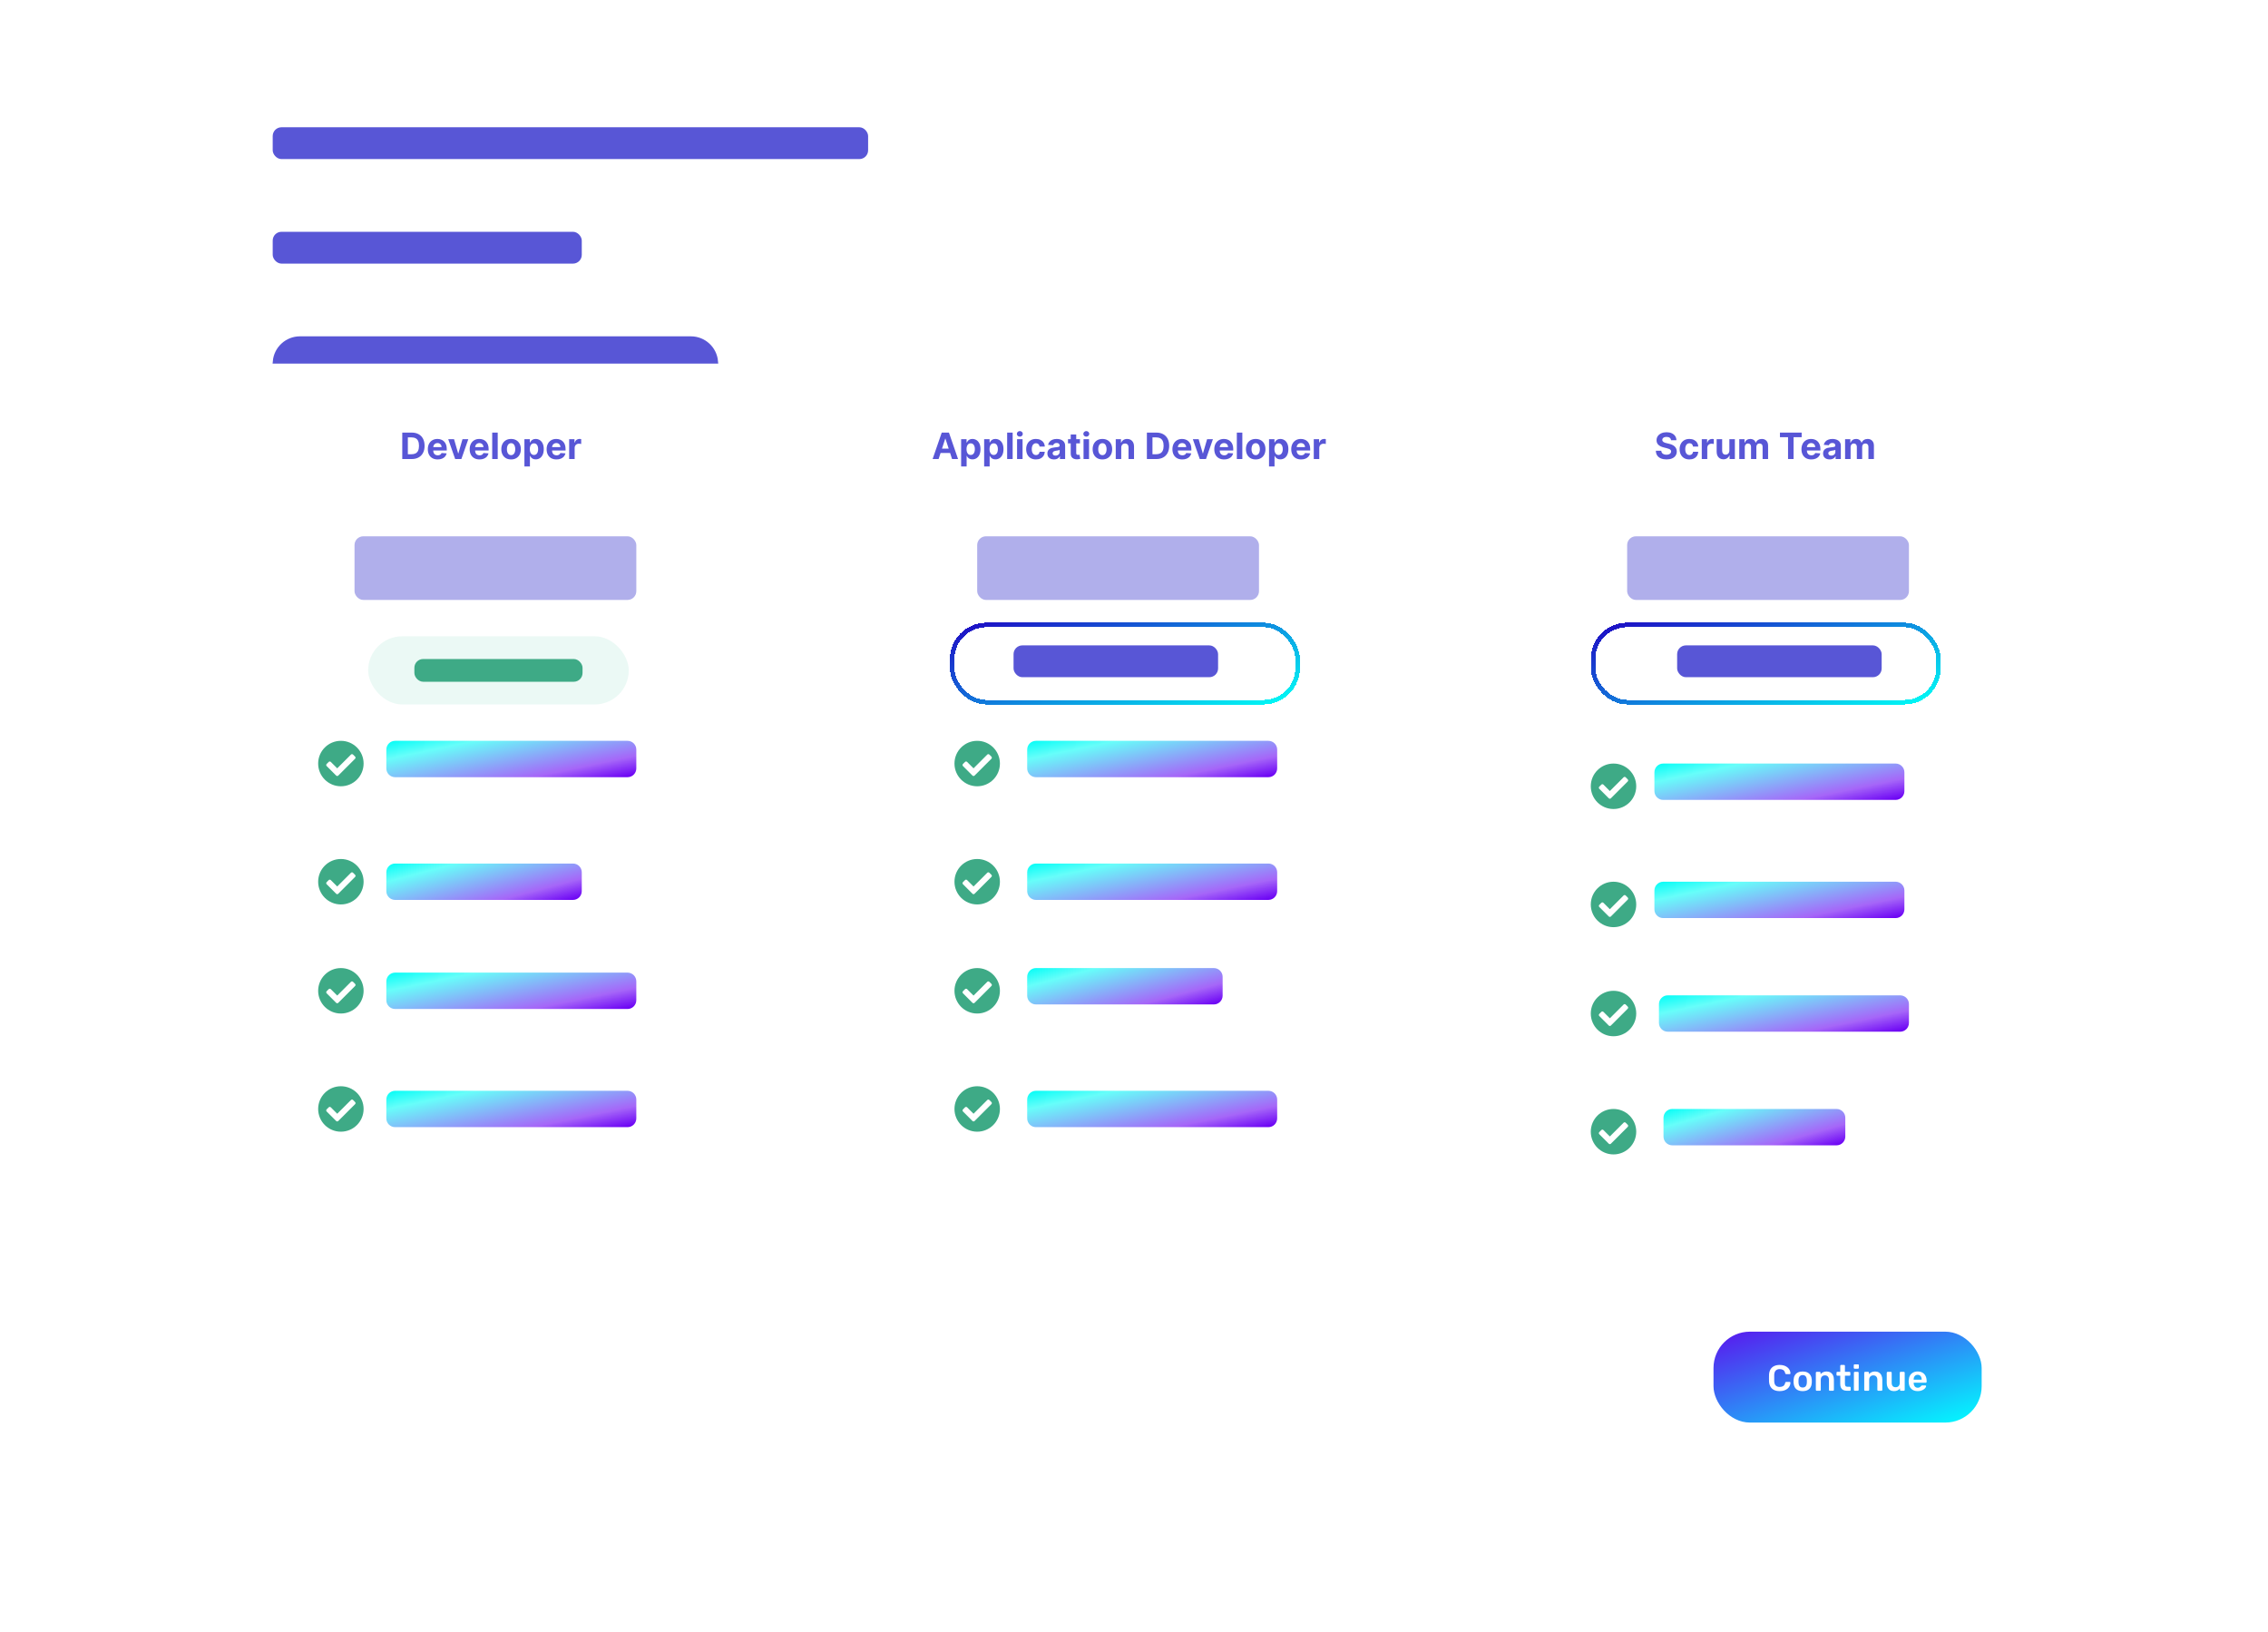 <svg width="499" height="359" viewBox="0 0 499 359" fill="none" xmlns="http://www.w3.org/2000/svg">
<g filter="url(#filter0_d_1201_30198)">
<rect x="24" y="16" width="451" height="311" rx="8" fill="white"/>
</g>
<g filter="url(#filter1_d_1201_30198)">
<rect x="340" y="74" width="98" height="200" rx="8" fill="white"/>
</g>
<g filter="url(#filter2_d_1201_30198)">
<rect x="200" y="74" width="98" height="200" rx="8" fill="white"/>
</g>
<g filter="url(#filter3_d_1201_30198)">
<rect x="209" y="137" width="77" height="18" rx="8" fill="white" shape-rendering="crispEdges"/>
<rect x="209.5" y="137.5" width="76" height="17" rx="7.5" stroke="url(#paint0_linear_1201_30198)" shape-rendering="crispEdges"/>
</g>
<g filter="url(#filter4_d_1201_30198)">
<rect x="350" y="137" width="77" height="18" rx="8" fill="white" shape-rendering="crispEdges"/>
<rect x="350.5" y="137.5" width="76" height="17" rx="7.5" stroke="url(#paint1_linear_1201_30198)" shape-rendering="crispEdges"/>
</g>
<g filter="url(#filter5_d_1201_30198)">
<rect x="60" y="74" width="98" height="200" rx="8" fill="white"/>
</g>
<path d="M80 168C80 170.761 77.761 173 75 173C72.239 173 70 170.761 70 168C70 165.239 72.239 163 75 163C77.761 163 80 165.239 80 168ZM74.422 170.647L78.131 166.938C78.257 166.812 78.257 166.608 78.131 166.482L77.675 166.025C77.549 165.899 77.345 165.899 77.219 166.025L74.194 169.051L72.781 167.638C72.655 167.512 72.451 167.512 72.325 167.638L71.869 168.094C71.743 168.22 71.743 168.425 71.869 168.551L73.965 170.647C74.091 170.773 74.296 170.773 74.422 170.647Z" fill="#3EAA86"/>
<path d="M80 194C80 196.761 77.761 199 75 199C72.239 199 70 196.761 70 194C70 191.239 72.239 189 75 189C77.761 189 80 191.239 80 194ZM74.422 196.647L78.131 192.938C78.257 192.812 78.257 192.608 78.131 192.482L77.675 192.025C77.549 191.899 77.345 191.899 77.219 192.025L74.194 195.051L72.781 193.638C72.655 193.512 72.451 193.512 72.325 193.638L71.869 194.094C71.743 194.22 71.743 194.425 71.869 194.551L73.965 196.647C74.091 196.773 74.296 196.773 74.422 196.647Z" fill="#3EAA86"/>
<path d="M80 218C80 220.761 77.761 223 75 223C72.239 223 70 220.761 70 218C70 215.239 72.239 213 75 213C77.761 213 80 215.239 80 218ZM74.422 220.647L78.131 216.938C78.257 216.812 78.257 216.608 78.131 216.482L77.675 216.025C77.549 215.899 77.345 215.899 77.219 216.025L74.194 219.051L72.781 217.638C72.655 217.512 72.451 217.512 72.325 217.638L71.869 218.094C71.743 218.22 71.743 218.425 71.869 218.551L73.965 220.647C74.091 220.773 74.296 220.773 74.422 220.647Z" fill="#3EAA86"/>
<path d="M80 244C80 246.761 77.761 249 75 249C72.239 249 70 246.761 70 244C70 241.239 72.239 239 75 239C77.761 239 80 241.239 80 244ZM74.422 246.647L78.131 242.938C78.257 242.812 78.257 242.608 78.131 242.482L77.675 242.025C77.549 241.899 77.345 241.899 77.219 242.025L74.194 245.051L72.781 243.638C72.655 243.512 72.451 243.512 72.325 243.638L71.869 244.094C71.743 244.22 71.743 244.425 71.869 244.551L73.965 246.647C74.091 246.773 74.296 246.773 74.422 246.647Z" fill="#3EAA86"/>
<path d="M220 168C220 170.761 217.761 173 215 173C212.239 173 210 170.761 210 168C210 165.239 212.239 163 215 163C217.761 163 220 165.239 220 168ZM214.422 170.647L218.131 166.938C218.257 166.812 218.257 166.608 218.131 166.482L217.675 166.025C217.549 165.899 217.345 165.899 217.219 166.025L214.194 169.051L212.781 167.638C212.655 167.512 212.451 167.512 212.325 167.638L211.869 168.094C211.743 168.22 211.743 168.425 211.869 168.551L213.965 170.647C214.091 170.773 214.296 170.773 214.422 170.647Z" fill="#3EAA86"/>
<path d="M220 194C220 196.761 217.761 199 215 199C212.239 199 210 196.761 210 194C210 191.239 212.239 189 215 189C217.761 189 220 191.239 220 194ZM214.422 196.647L218.131 192.938C218.257 192.812 218.257 192.608 218.131 192.482L217.675 192.025C217.549 191.899 217.345 191.899 217.219 192.025L214.194 195.051L212.781 193.638C212.655 193.512 212.451 193.512 212.325 193.638L211.869 194.094C211.743 194.22 211.743 194.425 211.869 194.551L213.965 196.647C214.091 196.773 214.296 196.773 214.422 196.647Z" fill="#3EAA86"/>
<path d="M220 218C220 220.761 217.761 223 215 223C212.239 223 210 220.761 210 218C210 215.239 212.239 213 215 213C217.761 213 220 215.239 220 218ZM214.422 220.647L218.131 216.938C218.257 216.812 218.257 216.608 218.131 216.482L217.675 216.025C217.549 215.899 217.345 215.899 217.219 216.025L214.194 219.051L212.781 217.638C212.655 217.512 212.451 217.512 212.325 217.638L211.869 218.094C211.743 218.22 211.743 218.425 211.869 218.551L213.965 220.647C214.091 220.773 214.296 220.773 214.422 220.647Z" fill="#3EAA86"/>
<path d="M220 244C220 246.761 217.761 249 215 249C212.239 249 210 246.761 210 244C210 241.239 212.239 239 215 239C217.761 239 220 241.239 220 244ZM214.422 246.647L218.131 242.938C218.257 242.812 218.257 242.608 218.131 242.482L217.675 242.025C217.549 241.899 217.345 241.899 217.219 242.025L214.194 245.051L212.781 243.638C212.655 243.512 212.451 243.512 212.325 243.638L211.869 244.094C211.743 244.22 211.743 244.425 211.869 244.551L213.965 246.647C214.091 246.773 214.296 246.773 214.422 246.647Z" fill="#3EAA86"/>
<path d="M360 173C360 175.761 357.761 178 355 178C352.239 178 350 175.761 350 173C350 170.239 352.239 168 355 168C357.761 168 360 170.239 360 173ZM354.422 175.647L358.131 171.938C358.257 171.812 358.257 171.608 358.131 171.482L357.675 171.025C357.549 170.899 357.345 170.899 357.219 171.025L354.194 174.051L352.781 172.638C352.655 172.512 352.451 172.512 352.325 172.638L351.869 173.094C351.743 173.22 351.743 173.425 351.869 173.551L353.965 175.647C354.091 175.773 354.296 175.773 354.422 175.647Z" fill="#3EAA86"/>
<path d="M360 199C360 201.761 357.761 204 355 204C352.239 204 350 201.761 350 199C350 196.239 352.239 194 355 194C357.761 194 360 196.239 360 199ZM354.422 201.647L358.131 197.938C358.257 197.812 358.257 197.608 358.131 197.482L357.675 197.025C357.549 196.899 357.345 196.899 357.219 197.025L354.194 200.051L352.781 198.638C352.655 198.512 352.451 198.512 352.325 198.638L351.869 199.094C351.743 199.22 351.743 199.425 351.869 199.551L353.965 201.647C354.091 201.773 354.296 201.773 354.422 201.647Z" fill="#3EAA86"/>
<path d="M360 223C360 225.761 357.761 228 355 228C352.239 228 350 225.761 350 223C350 220.239 352.239 218 355 218C357.761 218 360 220.239 360 223ZM354.422 225.647L358.131 221.938C358.257 221.812 358.257 221.608 358.131 221.482L357.675 221.025C357.549 220.899 357.345 220.899 357.219 221.025L354.194 224.051L352.781 222.638C352.655 222.512 352.451 222.512 352.325 222.638L351.869 223.094C351.743 223.22 351.743 223.425 351.869 223.551L353.965 225.647C354.091 225.773 354.296 225.773 354.422 225.647Z" fill="#3EAA86"/>
<path d="M360 249C360 251.761 357.761 254 355 254C352.239 254 350 251.761 350 249C350 246.239 352.239 244 355 244C357.761 244 360 246.239 360 249ZM354.422 251.647L358.131 247.938C358.257 247.812 358.257 247.608 358.131 247.482L357.675 247.025C357.549 246.899 357.345 246.899 357.219 247.025L354.194 250.051L352.781 248.638C352.655 248.512 352.451 248.512 352.325 248.638L351.869 249.094C351.743 249.22 351.743 249.425 351.869 249.551L353.965 251.647C354.091 251.773 354.296 251.773 354.422 251.647Z" fill="#3EAA86"/>
<rect x="81" y="140" width="57.339" height="15" rx="7.5" fill="#EBF9F5"/>
<rect x="91.17" y="145" width="37" height="5" rx="1.931" fill="#3EAA86"/>
<path d="M90.568 101H88.506V95.182H90.585C91.171 95.182 91.674 95.298 92.097 95.531C92.519 95.762 92.844 96.095 93.071 96.528C93.3 96.962 93.415 97.481 93.415 98.085C93.415 98.691 93.3 99.212 93.071 99.648C92.844 100.083 92.517 100.418 92.091 100.651C91.667 100.884 91.159 101 90.568 101ZM89.736 99.946H90.517C90.881 99.946 91.187 99.882 91.435 99.753C91.685 99.622 91.872 99.421 91.997 99.148C92.124 98.873 92.188 98.519 92.188 98.085C92.188 97.655 92.124 97.304 91.997 97.031C91.872 96.758 91.686 96.558 91.438 96.429C91.189 96.3 90.883 96.236 90.52 96.236H89.736V99.946ZM96.292 101.085C95.843 101.085 95.457 100.994 95.133 100.812C94.811 100.629 94.563 100.369 94.388 100.034C94.214 99.697 94.127 99.298 94.127 98.838C94.127 98.389 94.214 97.995 94.388 97.656C94.563 97.317 94.808 97.053 95.124 96.864C95.442 96.674 95.816 96.579 96.244 96.579C96.531 96.579 96.799 96.626 97.048 96.719C97.298 96.81 97.515 96.947 97.701 97.131C97.888 97.314 98.034 97.546 98.138 97.824C98.243 98.1 98.295 98.424 98.295 98.796V99.128H94.61V98.378H97.156C97.156 98.204 97.118 98.049 97.042 97.915C96.966 97.78 96.861 97.675 96.727 97.599C96.594 97.522 96.44 97.483 96.263 97.483C96.08 97.483 95.917 97.526 95.775 97.611C95.635 97.694 95.525 97.807 95.445 97.949C95.366 98.089 95.325 98.245 95.323 98.418V99.131C95.323 99.347 95.363 99.533 95.442 99.69C95.524 99.847 95.638 99.969 95.786 100.054C95.934 100.139 96.109 100.182 96.312 100.182C96.446 100.182 96.569 100.163 96.681 100.125C96.793 100.087 96.888 100.03 96.968 99.954C97.048 99.879 97.108 99.786 97.15 99.676L98.269 99.75C98.212 100.019 98.096 100.254 97.92 100.455C97.746 100.653 97.52 100.809 97.244 100.92C96.969 101.03 96.652 101.085 96.292 101.085ZM103.036 96.636L101.51 101H100.146L98.621 96.636H99.899L100.805 99.758H100.851L101.754 96.636H103.036ZM105.503 101.085C105.054 101.085 104.668 100.994 104.344 100.812C104.022 100.629 103.774 100.369 103.599 100.034C103.425 99.697 103.338 99.298 103.338 98.838C103.338 98.389 103.425 97.995 103.599 97.656C103.774 97.317 104.019 97.053 104.335 96.864C104.653 96.674 105.027 96.579 105.455 96.579C105.742 96.579 106.01 96.626 106.259 96.719C106.509 96.81 106.726 96.947 106.912 97.131C107.099 97.314 107.245 97.546 107.349 97.824C107.454 98.1 107.506 98.424 107.506 98.796V99.128H103.821V98.378H106.366C106.366 98.204 106.329 98.049 106.253 97.915C106.177 97.78 106.072 97.675 105.938 97.599C105.805 97.522 105.651 97.483 105.474 97.483C105.291 97.483 105.128 97.526 104.986 97.611C104.846 97.694 104.736 97.807 104.656 97.949C104.577 98.089 104.536 98.245 104.534 98.418V99.131C104.534 99.347 104.574 99.533 104.653 99.69C104.735 99.847 104.849 99.969 104.997 100.054C105.145 100.139 105.32 100.182 105.523 100.182C105.657 100.182 105.78 100.163 105.892 100.125C106.004 100.087 106.099 100.03 106.179 99.954C106.259 99.879 106.319 99.786 106.361 99.676L107.48 99.75C107.423 100.019 107.307 100.254 107.131 100.455C106.956 100.653 106.731 100.809 106.455 100.92C106.18 101.03 105.863 101.085 105.503 101.085ZM109.506 95.182V101H108.295V95.182H109.506ZM112.447 101.085C112.005 101.085 111.624 100.991 111.302 100.804C110.982 100.615 110.735 100.351 110.56 100.014C110.386 99.675 110.299 99.282 110.299 98.835C110.299 98.385 110.386 97.99 110.56 97.653C110.735 97.314 110.982 97.051 111.302 96.864C111.624 96.674 112.005 96.579 112.447 96.579C112.888 96.579 113.269 96.674 113.589 96.864C113.911 97.051 114.159 97.314 114.333 97.653C114.507 97.99 114.594 98.385 114.594 98.835C114.594 99.282 114.507 99.675 114.333 100.014C114.159 100.351 113.911 100.615 113.589 100.804C113.269 100.991 112.888 101.085 112.447 101.085ZM112.452 100.148C112.653 100.148 112.821 100.091 112.955 99.977C113.09 99.862 113.191 99.704 113.259 99.506C113.329 99.307 113.364 99.081 113.364 98.827C113.364 98.573 113.329 98.347 113.259 98.148C113.191 97.949 113.09 97.792 112.955 97.676C112.821 97.561 112.653 97.503 112.452 97.503C112.25 97.503 112.079 97.561 111.941 97.676C111.805 97.792 111.701 97.949 111.631 98.148C111.563 98.347 111.529 98.573 111.529 98.827C111.529 99.081 111.563 99.307 111.631 99.506C111.701 99.704 111.805 99.862 111.941 99.977C112.079 100.091 112.25 100.148 112.452 100.148ZM115.381 102.636V96.636H116.575V97.369H116.629C116.682 97.252 116.758 97.133 116.859 97.011C116.961 96.888 117.094 96.786 117.256 96.704C117.421 96.621 117.626 96.579 117.87 96.579C118.188 96.579 118.482 96.663 118.751 96.829C119.02 96.994 119.235 97.243 119.396 97.577C119.557 97.908 119.637 98.324 119.637 98.824C119.637 99.311 119.558 99.722 119.401 100.057C119.246 100.39 119.034 100.643 118.765 100.815C118.498 100.986 118.199 101.071 117.867 101.071C117.632 101.071 117.433 101.032 117.268 100.955C117.105 100.877 116.971 100.779 116.867 100.662C116.763 100.543 116.683 100.422 116.629 100.301H116.592V102.636H115.381ZM116.566 98.818C116.566 99.078 116.602 99.304 116.674 99.497C116.746 99.69 116.85 99.841 116.987 99.949C117.123 100.055 117.289 100.108 117.484 100.108C117.681 100.108 117.847 100.054 117.984 99.946C118.12 99.836 118.223 99.685 118.293 99.492C118.365 99.296 118.401 99.072 118.401 98.818C118.401 98.566 118.366 98.345 118.296 98.153C118.226 97.962 118.123 97.812 117.987 97.704C117.85 97.597 117.683 97.543 117.484 97.543C117.287 97.543 117.12 97.595 116.984 97.699C116.849 97.803 116.746 97.951 116.674 98.142C116.602 98.333 116.566 98.559 116.566 98.818ZM122.433 101.085C121.984 101.085 121.597 100.994 121.273 100.812C120.951 100.629 120.703 100.369 120.529 100.034C120.355 99.697 120.268 99.298 120.268 98.838C120.268 98.389 120.355 97.995 120.529 97.656C120.703 97.317 120.949 97.053 121.265 96.864C121.583 96.674 121.956 96.579 122.384 96.579C122.672 96.579 122.94 96.626 123.188 96.719C123.438 96.81 123.656 96.947 123.842 97.131C124.029 97.314 124.175 97.546 124.279 97.824C124.383 98.1 124.435 98.424 124.435 98.796V99.128H120.751V98.378H123.296C123.296 98.204 123.258 98.049 123.183 97.915C123.107 97.78 123.002 97.675 122.867 97.599C122.735 97.522 122.58 97.483 122.404 97.483C122.22 97.483 122.058 97.526 121.915 97.611C121.775 97.694 121.665 97.807 121.586 97.949C121.506 98.089 121.466 98.245 121.464 98.418V99.131C121.464 99.347 121.504 99.533 121.583 99.69C121.665 99.847 121.779 99.969 121.927 100.054C122.075 100.139 122.25 100.182 122.452 100.182C122.587 100.182 122.71 100.163 122.822 100.125C122.933 100.087 123.029 100.03 123.109 99.954C123.188 99.879 123.249 99.786 123.29 99.676L124.41 99.75C124.353 100.019 124.237 100.254 124.06 100.455C123.886 100.653 123.661 100.809 123.384 100.92C123.11 101.03 122.792 101.085 122.433 101.085ZM125.225 101V96.636H126.398V97.398H126.444C126.523 97.127 126.657 96.922 126.844 96.784C127.032 96.644 127.248 96.574 127.492 96.574C127.553 96.574 127.618 96.578 127.688 96.585C127.758 96.593 127.82 96.603 127.873 96.617V97.69C127.816 97.673 127.737 97.658 127.637 97.645C127.537 97.632 127.445 97.625 127.362 97.625C127.183 97.625 127.024 97.664 126.884 97.742C126.746 97.817 126.636 97.923 126.555 98.06C126.475 98.196 126.435 98.353 126.435 98.531V101H125.225Z" fill="#5856D6"/>
<path d="M60.522 79.5C60.775 76.697 63.131 74.5 66 74.5H152C154.869 74.5 157.225 76.697 157.478 79.5H60.522Z" fill="#5856D6" stroke="#5856D6"/>
<path d="M206.509 101H205.19L207.199 95.182H208.784L210.79 101H209.472L208.014 96.511H207.969L206.509 101ZM206.426 98.713H209.54V99.673H206.426V98.713ZM211.467 102.636V96.636H212.661V97.369H212.714C212.768 97.252 212.844 97.133 212.945 97.011C213.047 96.888 213.179 96.786 213.342 96.704C213.507 96.621 213.712 96.579 213.956 96.579C214.274 96.579 214.568 96.663 214.837 96.829C215.106 96.994 215.321 97.243 215.482 97.577C215.643 97.908 215.723 98.324 215.723 98.824C215.723 99.311 215.644 99.722 215.487 100.057C215.332 100.39 215.12 100.643 214.851 100.815C214.584 100.986 214.285 101.071 213.953 101.071C213.718 101.071 213.518 101.032 213.354 100.955C213.191 100.877 213.057 100.779 212.953 100.662C212.849 100.543 212.769 100.422 212.714 100.301H212.678V102.636H211.467ZM212.652 98.818C212.652 99.078 212.688 99.304 212.76 99.497C212.832 99.69 212.936 99.841 213.072 99.949C213.209 100.055 213.375 100.108 213.57 100.108C213.767 100.108 213.933 100.054 214.07 99.946C214.206 99.836 214.309 99.685 214.379 99.492C214.451 99.296 214.487 99.072 214.487 98.818C214.487 98.566 214.452 98.345 214.382 98.153C214.312 97.962 214.209 97.812 214.072 97.704C213.936 97.597 213.768 97.543 213.57 97.543C213.373 97.543 213.206 97.595 213.07 97.699C212.935 97.803 212.832 97.951 212.76 98.142C212.688 98.333 212.652 98.559 212.652 98.818ZM216.53 102.636V96.636H217.723V97.369H217.777C217.83 97.252 217.907 97.133 218.007 97.011C218.109 96.888 218.242 96.786 218.405 96.704C218.57 96.621 218.774 96.579 219.018 96.579C219.337 96.579 219.63 96.663 219.899 96.829C220.168 96.994 220.383 97.243 220.544 97.577C220.705 97.908 220.786 98.324 220.786 98.824C220.786 99.311 220.707 99.722 220.55 100.057C220.394 100.39 220.182 100.643 219.913 100.815C219.646 100.986 219.347 101.071 219.016 101.071C218.781 101.071 218.581 101.032 218.416 100.955C218.253 100.877 218.12 100.779 218.016 100.662C217.911 100.543 217.832 100.422 217.777 100.301H217.74V102.636H216.53ZM217.714 98.818C217.714 99.078 217.75 99.304 217.822 99.497C217.894 99.69 217.999 99.841 218.135 99.949C218.271 100.055 218.437 100.108 218.632 100.108C218.829 100.108 218.996 100.054 219.132 99.946C219.268 99.836 219.372 99.685 219.442 99.492C219.514 99.296 219.55 99.072 219.55 98.818C219.55 98.566 219.515 98.345 219.445 98.153C219.375 97.962 219.271 97.812 219.135 97.704C218.999 97.597 218.831 97.543 218.632 97.543C218.435 97.543 218.268 97.595 218.132 97.699C217.998 97.803 217.894 97.951 217.822 98.142C217.75 98.333 217.714 98.559 217.714 98.818ZM222.803 95.182V101H221.592V95.182H222.803ZM223.772 101V96.636H224.982V101H223.772ZM224.38 96.074C224.2 96.074 224.046 96.014 223.917 95.895C223.79 95.774 223.727 95.629 223.727 95.46C223.727 95.294 223.79 95.151 223.917 95.031C224.046 94.91 224.2 94.849 224.38 94.849C224.56 94.849 224.713 94.91 224.84 95.031C224.969 95.151 225.033 95.294 225.033 95.46C225.033 95.629 224.969 95.774 224.84 95.895C224.713 96.014 224.56 96.074 224.38 96.074ZM227.923 101.085C227.476 101.085 227.092 100.991 226.77 100.801C226.45 100.61 226.204 100.345 226.031 100.006C225.861 99.667 225.776 99.276 225.776 98.835C225.776 98.388 225.862 97.996 226.034 97.659C226.208 97.32 226.455 97.056 226.776 96.867C227.096 96.675 227.476 96.579 227.918 96.579C228.298 96.579 228.632 96.649 228.918 96.787C229.204 96.925 229.43 97.119 229.597 97.369C229.763 97.619 229.855 97.913 229.872 98.25H228.73C228.698 98.032 228.613 97.857 228.474 97.724C228.338 97.59 228.159 97.523 227.938 97.523C227.75 97.523 227.586 97.574 227.446 97.676C227.308 97.776 227.2 97.923 227.122 98.117C227.045 98.31 227.006 98.544 227.006 98.818C227.006 99.097 227.044 99.333 227.119 99.528C227.197 99.724 227.306 99.872 227.446 99.974C227.586 100.077 227.75 100.128 227.938 100.128C228.076 100.128 228.2 100.099 228.31 100.043C228.421 99.986 228.513 99.903 228.585 99.796C228.659 99.686 228.707 99.554 228.73 99.401H229.872C229.853 99.734 229.762 100.027 229.599 100.281C229.438 100.533 229.216 100.73 228.932 100.872C228.648 101.014 228.312 101.085 227.923 101.085ZM231.891 101.082C231.613 101.082 231.365 101.034 231.147 100.938C230.929 100.839 230.757 100.694 230.63 100.503C230.505 100.31 230.442 100.069 230.442 99.781C230.442 99.539 230.487 99.335 230.576 99.171C230.665 99.006 230.786 98.873 230.94 98.773C231.093 98.672 231.267 98.597 231.462 98.546C231.659 98.494 231.866 98.458 232.082 98.438C232.335 98.411 232.54 98.386 232.695 98.364C232.851 98.339 232.963 98.303 233.033 98.256C233.103 98.208 233.138 98.138 233.138 98.046V98.028C233.138 97.849 233.082 97.709 232.968 97.611C232.856 97.512 232.697 97.463 232.491 97.463C232.273 97.463 232.1 97.511 231.971 97.608C231.842 97.703 231.757 97.822 231.715 97.966L230.596 97.875C230.653 97.61 230.764 97.381 230.931 97.188C231.098 96.992 231.313 96.843 231.576 96.739C231.841 96.633 232.148 96.579 232.496 96.579C232.739 96.579 232.971 96.608 233.192 96.665C233.416 96.722 233.614 96.81 233.786 96.929C233.96 97.048 234.098 97.202 234.198 97.389C234.299 97.575 234.349 97.797 234.349 98.057V101H233.201V100.395H233.167C233.097 100.531 233.003 100.652 232.886 100.756C232.768 100.858 232.627 100.938 232.462 100.997C232.298 101.054 232.107 101.082 231.891 101.082ZM232.238 100.247C232.416 100.247 232.573 100.212 232.71 100.142C232.846 100.07 232.953 99.974 233.031 99.852C233.108 99.731 233.147 99.594 233.147 99.44V98.977C233.109 99.002 233.057 99.025 232.991 99.046C232.926 99.064 232.853 99.082 232.772 99.099C232.691 99.115 232.609 99.129 232.528 99.142C232.446 99.153 232.372 99.164 232.306 99.173C232.164 99.194 232.04 99.227 231.934 99.273C231.828 99.318 231.746 99.38 231.687 99.457C231.628 99.533 231.599 99.628 231.599 99.742C231.599 99.906 231.658 100.032 231.778 100.119C231.899 100.205 232.052 100.247 232.238 100.247ZM237.609 96.636V97.546H234.981V96.636H237.609ZM235.577 95.591H236.788V99.659C236.788 99.771 236.805 99.858 236.839 99.921C236.873 99.981 236.92 100.024 236.981 100.048C237.043 100.073 237.115 100.085 237.197 100.085C237.254 100.085 237.31 100.08 237.367 100.071C237.424 100.06 237.468 100.051 237.498 100.045L237.688 100.946C237.628 100.965 237.542 100.987 237.433 101.011C237.323 101.038 237.189 101.054 237.032 101.06C236.74 101.071 236.485 101.032 236.265 100.943C236.047 100.854 235.878 100.716 235.756 100.528C235.635 100.341 235.576 100.104 235.577 99.818V95.591ZM238.397 101V96.636H239.607V101H238.397ZM239.005 96.074C238.825 96.074 238.671 96.014 238.542 95.895C238.415 95.774 238.352 95.629 238.352 95.46C238.352 95.294 238.415 95.151 238.542 95.031C238.671 94.91 238.825 94.849 239.005 94.849C239.185 94.849 239.338 94.91 239.465 95.031C239.594 95.151 239.658 95.294 239.658 95.46C239.658 95.629 239.594 95.774 239.465 95.895C239.338 96.014 239.185 96.074 239.005 96.074ZM242.548 101.085C242.107 101.085 241.725 100.991 241.403 100.804C241.083 100.615 240.836 100.351 240.662 100.014C240.488 99.675 240.401 99.282 240.401 98.835C240.401 98.385 240.488 97.99 240.662 97.653C240.836 97.314 241.083 97.051 241.403 96.864C241.725 96.674 242.107 96.579 242.548 96.579C242.99 96.579 243.37 96.674 243.69 96.864C244.012 97.051 244.26 97.314 244.435 97.653C244.609 97.99 244.696 98.385 244.696 98.835C244.696 99.282 244.609 99.675 244.435 100.014C244.26 100.351 244.012 100.615 243.69 100.804C243.37 100.991 242.99 101.085 242.548 101.085ZM242.554 100.148C242.755 100.148 242.922 100.091 243.057 99.977C243.191 99.862 243.293 99.704 243.361 99.506C243.431 99.307 243.466 99.081 243.466 98.827C243.466 98.573 243.431 98.347 243.361 98.148C243.293 97.949 243.191 97.792 243.057 97.676C242.922 97.561 242.755 97.503 242.554 97.503C242.351 97.503 242.181 97.561 242.043 97.676C241.906 97.792 241.803 97.949 241.733 98.148C241.665 98.347 241.631 98.573 241.631 98.827C241.631 99.081 241.665 99.307 241.733 99.506C241.803 99.704 241.906 99.862 242.043 99.977C242.181 100.091 242.351 100.148 242.554 100.148ZM246.693 98.477V101H245.483V96.636H246.636V97.406H246.688C246.784 97.153 246.946 96.952 247.173 96.804C247.401 96.654 247.676 96.579 248 96.579C248.303 96.579 248.567 96.646 248.793 96.778C249.018 96.911 249.193 97.1 249.318 97.347C249.443 97.591 249.506 97.883 249.506 98.222V101H248.295V98.438C248.297 98.171 248.229 97.962 248.091 97.812C247.953 97.661 247.762 97.585 247.52 97.585C247.357 97.585 247.213 97.62 247.088 97.69C246.965 97.76 246.868 97.863 246.798 97.997C246.73 98.13 246.695 98.29 246.693 98.477ZM254.396 101H252.334V95.182H254.413C254.999 95.182 255.502 95.298 255.925 95.531C256.347 95.762 256.672 96.095 256.899 96.528C257.128 96.962 257.243 97.481 257.243 98.085C257.243 98.691 257.128 99.212 256.899 99.648C256.672 100.083 256.345 100.418 255.919 100.651C255.495 100.884 254.987 101 254.396 101ZM253.564 99.946H254.345C254.709 99.946 255.015 99.882 255.263 99.753C255.513 99.622 255.7 99.421 255.825 99.148C255.952 98.873 256.016 98.519 256.016 98.085C256.016 97.655 255.952 97.304 255.825 97.031C255.7 96.758 255.514 96.558 255.266 96.429C255.018 96.3 254.712 96.236 254.348 96.236H253.564V99.946ZM260.12 101.085C259.671 101.085 259.285 100.994 258.961 100.812C258.639 100.629 258.391 100.369 258.217 100.034C258.042 99.697 257.955 99.298 257.955 98.838C257.955 98.389 258.042 97.995 258.217 97.656C258.391 97.317 258.636 97.053 258.952 96.864C259.271 96.674 259.644 96.579 260.072 96.579C260.36 96.579 260.628 96.626 260.876 96.719C261.126 96.81 261.344 96.947 261.529 97.131C261.717 97.314 261.862 97.546 261.967 97.824C262.071 98.1 262.123 98.424 262.123 98.796V99.128H258.438V98.378H260.984C260.984 98.204 260.946 98.049 260.87 97.915C260.794 97.78 260.689 97.675 260.555 97.599C260.422 97.522 260.268 97.483 260.092 97.483C259.908 97.483 259.745 97.526 259.603 97.611C259.463 97.694 259.353 97.807 259.273 97.949C259.194 98.089 259.153 98.245 259.151 98.418V99.131C259.151 99.347 259.191 99.533 259.271 99.69C259.352 99.847 259.467 99.969 259.614 100.054C259.762 100.139 259.937 100.182 260.14 100.182C260.274 100.182 260.397 100.163 260.509 100.125C260.621 100.087 260.717 100.03 260.796 99.954C260.876 99.879 260.936 99.786 260.978 99.676L262.097 99.75C262.04 100.019 261.924 100.254 261.748 100.455C261.574 100.653 261.348 100.809 261.072 100.92C260.797 101.03 260.48 101.085 260.12 101.085ZM266.864 96.636L265.338 101H263.974L262.449 96.636H263.727L264.634 99.758H264.679L265.582 96.636H266.864ZM269.331 101.085C268.882 101.085 268.496 100.994 268.172 100.812C267.85 100.629 267.602 100.369 267.428 100.034C267.253 99.697 267.166 99.298 267.166 98.838C267.166 98.389 267.253 97.995 267.428 97.656C267.602 97.317 267.847 97.053 268.163 96.864C268.482 96.674 268.855 96.579 269.283 96.579C269.571 96.579 269.839 96.626 270.087 96.719C270.337 96.81 270.554 96.947 270.74 97.131C270.928 97.314 271.073 97.546 271.178 97.824C271.282 98.1 271.334 98.424 271.334 98.796V99.128H267.649V98.378H270.195C270.195 98.204 270.157 98.049 270.081 97.915C270.005 97.78 269.9 97.675 269.766 97.599C269.633 97.522 269.479 97.483 269.303 97.483C269.119 97.483 268.956 97.526 268.814 97.611C268.674 97.694 268.564 97.807 268.484 97.949C268.405 98.089 268.364 98.245 268.362 98.418V99.131C268.362 99.347 268.402 99.533 268.482 99.69C268.563 99.847 268.678 99.969 268.825 100.054C268.973 100.139 269.148 100.182 269.351 100.182C269.485 100.182 269.608 100.163 269.72 100.125C269.832 100.087 269.928 100.03 270.007 99.954C270.087 99.879 270.147 99.786 270.189 99.676L271.308 99.75C271.251 100.019 271.135 100.254 270.959 100.455C270.785 100.653 270.559 100.809 270.283 100.92C270.008 101.03 269.691 101.085 269.331 101.085ZM273.334 95.182V101H272.124V95.182H273.334ZM276.275 101.085C275.834 101.085 275.452 100.991 275.13 100.804C274.81 100.615 274.563 100.351 274.388 100.014C274.214 99.675 274.127 99.282 274.127 98.835C274.127 98.385 274.214 97.99 274.388 97.653C274.563 97.314 274.81 97.051 275.13 96.864C275.452 96.674 275.834 96.579 276.275 96.579C276.716 96.579 277.097 96.674 277.417 96.864C277.739 97.051 277.987 97.314 278.161 97.653C278.335 97.99 278.423 98.385 278.423 98.835C278.423 99.282 278.335 99.675 278.161 100.014C277.987 100.351 277.739 100.615 277.417 100.804C277.097 100.991 276.716 101.085 276.275 101.085ZM276.281 100.148C276.481 100.148 276.649 100.091 276.783 99.977C276.918 99.862 277.019 99.704 277.087 99.506C277.157 99.307 277.192 99.081 277.192 98.827C277.192 98.573 277.157 98.347 277.087 98.148C277.019 97.949 276.918 97.792 276.783 97.676C276.649 97.561 276.481 97.503 276.281 97.503C276.078 97.503 275.907 97.561 275.769 97.676C275.633 97.792 275.53 97.949 275.46 98.148C275.391 98.347 275.357 98.573 275.357 98.827C275.357 99.081 275.391 99.307 275.46 99.506C275.53 99.704 275.633 99.862 275.769 99.977C275.907 100.091 276.078 100.148 276.281 100.148ZM279.21 102.636V96.636H280.403V97.369H280.457C280.51 97.252 280.586 97.133 280.687 97.011C280.789 96.888 280.922 96.786 281.085 96.704C281.249 96.621 281.454 96.579 281.698 96.579C282.016 96.579 282.31 96.663 282.579 96.829C282.848 96.994 283.063 97.243 283.224 97.577C283.385 97.908 283.465 98.324 283.465 98.824C283.465 99.311 283.387 99.722 283.229 100.057C283.074 100.39 282.862 100.643 282.593 100.815C282.326 100.986 282.027 101.071 281.695 101.071C281.46 101.071 281.261 101.032 281.096 100.955C280.933 100.877 280.799 100.779 280.695 100.662C280.591 100.543 280.512 100.422 280.457 100.301H280.42V102.636H279.21ZM280.394 98.818C280.394 99.078 280.43 99.304 280.502 99.497C280.574 99.69 280.678 99.841 280.815 99.949C280.951 100.055 281.117 100.108 281.312 100.108C281.509 100.108 281.675 100.054 281.812 99.946C281.948 99.836 282.051 99.685 282.121 99.492C282.193 99.296 282.229 99.072 282.229 98.818C282.229 98.566 282.194 98.345 282.124 98.153C282.054 97.962 281.951 97.812 281.815 97.704C281.678 97.597 281.511 97.543 281.312 97.543C281.115 97.543 280.948 97.595 280.812 97.699C280.677 97.803 280.574 97.951 280.502 98.142C280.43 98.333 280.394 98.559 280.394 98.818ZM286.261 101.085C285.812 101.085 285.425 100.994 285.102 100.812C284.78 100.629 284.531 100.369 284.357 100.034C284.183 99.697 284.096 99.298 284.096 98.838C284.096 98.389 284.183 97.995 284.357 97.656C284.531 97.317 284.777 97.053 285.093 96.864C285.411 96.674 285.784 96.579 286.212 96.579C286.5 96.579 286.768 96.626 287.016 96.719C287.266 96.81 287.484 96.947 287.67 97.131C287.857 97.314 288.003 97.546 288.107 97.824C288.211 98.1 288.263 98.424 288.263 98.796V99.128H284.579V98.378H287.124C287.124 98.204 287.086 98.049 287.011 97.915C286.935 97.78 286.83 97.675 286.695 97.599C286.563 97.522 286.408 97.483 286.232 97.483C286.049 97.483 285.886 97.526 285.744 97.611C285.603 97.694 285.494 97.807 285.414 97.949C285.335 98.089 285.294 98.245 285.292 98.418V99.131C285.292 99.347 285.332 99.533 285.411 99.69C285.493 99.847 285.607 99.969 285.755 100.054C285.903 100.139 286.078 100.182 286.281 100.182C286.415 100.182 286.538 100.163 286.65 100.125C286.762 100.087 286.857 100.03 286.937 99.954C287.016 99.879 287.077 99.786 287.119 99.676L288.238 99.75C288.181 100.019 288.065 100.254 287.888 100.455C287.714 100.653 287.489 100.809 287.212 100.92C286.938 101.03 286.621 101.085 286.261 101.085ZM289.053 101V96.636H290.227V97.398H290.272C290.352 97.127 290.485 96.922 290.673 96.784C290.86 96.644 291.076 96.574 291.32 96.574C291.381 96.574 291.446 96.578 291.516 96.585C291.586 96.593 291.648 96.603 291.701 96.617V97.69C291.644 97.673 291.566 97.658 291.465 97.645C291.365 97.632 291.273 97.625 291.19 97.625C291.012 97.625 290.853 97.664 290.712 97.742C290.574 97.817 290.464 97.923 290.383 98.06C290.303 98.196 290.263 98.353 290.263 98.531V101H289.053Z" fill="#5856D6"/>
<path d="M367.662 96.855C367.639 96.626 367.542 96.448 367.369 96.321C367.197 96.194 366.963 96.131 366.668 96.131C366.467 96.131 366.297 96.159 366.159 96.216C366.021 96.271 365.915 96.347 365.841 96.446C365.769 96.544 365.733 96.656 365.733 96.781C365.729 96.885 365.751 96.976 365.798 97.054C365.848 97.132 365.915 97.199 366 97.256C366.085 97.311 366.184 97.359 366.295 97.401C366.407 97.44 366.527 97.474 366.653 97.503L367.176 97.628C367.43 97.685 367.663 97.76 367.875 97.855C368.087 97.95 368.271 98.066 368.426 98.204C368.581 98.343 368.702 98.506 368.787 98.693C368.874 98.881 368.919 99.096 368.92 99.338C368.919 99.694 368.828 100.003 368.648 100.264C368.47 100.524 368.212 100.725 367.875 100.869C367.54 101.011 367.135 101.082 366.662 101.082C366.192 101.082 365.783 101.01 365.435 100.866C365.088 100.723 364.817 100.509 364.622 100.227C364.429 99.943 364.328 99.592 364.318 99.173H365.509C365.522 99.368 365.578 99.531 365.676 99.662C365.777 99.791 365.91 99.888 366.077 99.954C366.245 100.019 366.436 100.051 366.648 100.051C366.856 100.051 367.037 100.021 367.19 99.96C367.346 99.9 367.466 99.815 367.551 99.707C367.636 99.599 367.679 99.475 367.679 99.335C367.679 99.204 367.64 99.095 367.562 99.006C367.487 98.917 367.375 98.841 367.227 98.778C367.081 98.716 366.902 98.659 366.69 98.608L366.057 98.449C365.566 98.329 365.179 98.143 364.895 97.889C364.611 97.635 364.47 97.294 364.472 96.864C364.47 96.511 364.563 96.204 364.753 95.94C364.944 95.677 365.206 95.472 365.54 95.324C365.873 95.176 366.252 95.102 366.676 95.102C367.108 95.102 367.485 95.176 367.807 95.324C368.131 95.472 368.383 95.677 368.562 95.94C368.742 96.204 368.835 96.508 368.841 96.855H367.662ZM371.697 101.085C371.25 101.085 370.865 100.991 370.543 100.801C370.223 100.61 369.977 100.345 369.805 100.006C369.634 99.667 369.549 99.276 369.549 98.835C369.549 98.388 369.635 97.996 369.808 97.659C369.982 97.32 370.229 97.056 370.549 96.867C370.869 96.675 371.25 96.579 371.691 96.579C372.072 96.579 372.405 96.649 372.691 96.787C372.977 96.925 373.203 97.119 373.37 97.369C373.537 97.619 373.629 97.913 373.646 98.25H372.504C372.471 98.032 372.386 97.857 372.248 97.724C372.112 97.59 371.933 97.523 371.711 97.523C371.523 97.523 371.36 97.574 371.219 97.676C371.081 97.776 370.973 97.923 370.896 98.117C370.818 98.31 370.779 98.544 370.779 98.818C370.779 99.097 370.817 99.333 370.893 99.528C370.97 99.724 371.079 99.872 371.219 99.974C371.36 100.077 371.523 100.128 371.711 100.128C371.849 100.128 371.973 100.099 372.083 100.043C372.195 99.986 372.287 99.903 372.359 99.796C372.433 99.686 372.481 99.554 372.504 99.401H373.646C373.627 99.734 373.536 100.027 373.373 100.281C373.212 100.533 372.989 100.73 372.705 100.872C372.421 101.014 372.085 101.085 371.697 101.085ZM374.42 101V96.636H375.594V97.398H375.639C375.719 97.127 375.852 96.922 376.04 96.784C376.227 96.644 376.443 96.574 376.688 96.574C376.748 96.574 376.813 96.578 376.884 96.585C376.954 96.593 377.015 96.603 377.068 96.617V97.69C377.011 97.673 376.933 97.658 376.832 97.645C376.732 97.632 376.64 97.625 376.557 97.625C376.379 97.625 376.22 97.664 376.08 97.742C375.941 97.817 375.831 97.923 375.75 98.06C375.67 98.196 375.631 98.353 375.631 98.531V101H374.42ZM380.492 99.142V96.636H381.702V101H380.54V100.207H380.495C380.397 100.463 380.233 100.669 380.004 100.824C379.776 100.979 379.499 101.057 379.171 101.057C378.879 101.057 378.623 100.991 378.401 100.858C378.18 100.725 378.006 100.537 377.881 100.293C377.758 100.048 377.696 99.756 377.694 99.415V96.636H378.904V99.199C378.906 99.456 378.975 99.66 379.112 99.81C379.248 99.959 379.431 100.034 379.66 100.034C379.806 100.034 379.942 100.001 380.069 99.935C380.196 99.867 380.298 99.766 380.376 99.633C380.455 99.501 380.494 99.337 380.492 99.142ZM382.67 101V96.636H383.824V97.406H383.875C383.966 97.151 384.117 96.949 384.33 96.801C384.542 96.653 384.795 96.579 385.091 96.579C385.39 96.579 385.645 96.654 385.855 96.804C386.065 96.952 386.205 97.153 386.276 97.406H386.321C386.41 97.156 386.571 96.956 386.804 96.807C387.039 96.655 387.316 96.579 387.636 96.579C388.044 96.579 388.374 96.709 388.628 96.969C388.884 97.226 389.011 97.592 389.011 98.065V101H387.804V98.304C387.804 98.062 387.74 97.88 387.611 97.758C387.482 97.637 387.321 97.577 387.128 97.577C386.908 97.577 386.737 97.647 386.614 97.787C386.491 97.925 386.429 98.108 386.429 98.335V101H385.256V98.278C385.256 98.064 385.194 97.894 385.071 97.767C384.95 97.64 384.79 97.577 384.591 97.577C384.456 97.577 384.335 97.611 384.227 97.679C384.121 97.745 384.037 97.839 383.974 97.96C383.912 98.079 383.881 98.22 383.881 98.381V101H382.67ZM391.62 96.196V95.182H396.398V96.196H394.617V101H393.401V96.196H391.62ZM398.518 101.085C398.07 101.085 397.683 100.994 397.359 100.812C397.037 100.629 396.789 100.369 396.615 100.034C396.441 99.697 396.354 99.298 396.354 98.838C396.354 98.389 396.441 97.995 396.615 97.656C396.789 97.317 397.035 97.053 397.351 96.864C397.669 96.674 398.042 96.579 398.47 96.579C398.758 96.579 399.026 96.626 399.274 96.719C399.524 96.81 399.742 96.947 399.928 97.131C400.115 97.314 400.261 97.546 400.365 97.824C400.469 98.1 400.521 98.424 400.521 98.796V99.128H396.837V98.378H399.382C399.382 98.204 399.344 98.049 399.268 97.915C399.193 97.78 399.088 97.675 398.953 97.599C398.821 97.522 398.666 97.483 398.49 97.483C398.306 97.483 398.143 97.526 398.001 97.611C397.861 97.694 397.751 97.807 397.672 97.949C397.592 98.089 397.552 98.245 397.55 98.418V99.131C397.55 99.347 397.589 99.533 397.669 99.69C397.75 99.847 397.865 99.969 398.013 100.054C398.161 100.139 398.336 100.182 398.538 100.182C398.673 100.182 398.796 100.163 398.908 100.125C399.019 100.087 399.115 100.03 399.195 99.954C399.274 99.879 399.335 99.786 399.376 99.676L400.496 99.75C400.439 100.019 400.322 100.254 400.146 100.455C399.972 100.653 399.747 100.809 399.47 100.92C399.196 101.03 398.878 101.085 398.518 101.085ZM402.555 101.082C402.277 101.082 402.029 101.034 401.811 100.938C401.593 100.839 401.421 100.694 401.294 100.503C401.169 100.31 401.107 100.069 401.107 99.781C401.107 99.539 401.151 99.335 401.24 99.171C401.329 99.006 401.45 98.873 401.604 98.773C401.757 98.672 401.931 98.597 402.126 98.546C402.323 98.494 402.53 98.458 402.746 98.438C403 98.411 403.204 98.386 403.359 98.364C403.515 98.339 403.627 98.303 403.697 98.256C403.768 98.208 403.803 98.138 403.803 98.046V98.028C403.803 97.849 403.746 97.709 403.632 97.611C403.52 97.512 403.361 97.463 403.155 97.463C402.937 97.463 402.764 97.511 402.635 97.608C402.506 97.703 402.421 97.822 402.379 97.966L401.26 97.875C401.317 97.61 401.429 97.381 401.595 97.188C401.762 96.992 401.977 96.843 402.24 96.739C402.505 96.633 402.812 96.579 403.161 96.579C403.403 96.579 403.635 96.608 403.857 96.665C404.08 96.722 404.278 96.81 404.45 96.929C404.625 97.048 404.762 97.202 404.862 97.389C404.963 97.575 405.013 97.797 405.013 98.057V101H403.865V100.395H403.831C403.761 100.531 403.667 100.652 403.55 100.756C403.432 100.858 403.291 100.938 403.126 100.997C402.962 101.054 402.771 101.082 402.555 101.082ZM402.902 100.247C403.08 100.247 403.237 100.212 403.374 100.142C403.51 100.07 403.617 99.974 403.695 99.852C403.772 99.731 403.811 99.594 403.811 99.44V98.977C403.773 99.002 403.721 99.025 403.655 99.046C403.59 99.064 403.518 99.082 403.436 99.099C403.355 99.115 403.273 99.129 403.192 99.142C403.11 99.153 403.036 99.164 402.97 99.173C402.828 99.194 402.704 99.227 402.598 99.273C402.492 99.318 402.41 99.38 402.351 99.457C402.292 99.533 402.263 99.628 402.263 99.742C402.263 99.906 402.322 100.032 402.442 100.119C402.563 100.205 402.716 100.247 402.902 100.247ZM405.952 101V96.636H407.105V97.406H407.156C407.247 97.151 407.399 96.949 407.611 96.801C407.823 96.653 408.077 96.579 408.372 96.579C408.671 96.579 408.926 96.654 409.136 96.804C409.347 96.952 409.487 97.153 409.557 97.406H409.602C409.691 97.156 409.852 96.956 410.085 96.807C410.32 96.655 410.598 96.579 410.918 96.579C411.325 96.579 411.655 96.709 411.909 96.969C412.165 97.226 412.293 97.592 412.293 98.065V101H411.085V98.304C411.085 98.062 411.021 97.88 410.892 97.758C410.763 97.637 410.602 97.577 410.409 97.577C410.189 97.577 410.018 97.647 409.895 97.787C409.772 97.925 409.71 98.108 409.71 98.335V101H408.537V98.278C408.537 98.064 408.475 97.894 408.352 97.767C408.231 97.64 408.071 97.577 407.872 97.577C407.738 97.577 407.616 97.611 407.509 97.679C407.402 97.745 407.318 97.839 407.256 97.96C407.193 98.079 407.162 98.22 407.162 98.381V101H405.952Z" fill="#5856D6"/>
<rect x="60" y="51" width="68" height="7" rx="1.931" fill="#5856D6"/>
<rect x="223" y="142" width="45" height="7" rx="1.931" fill="#5856D6"/>
<rect x="369" y="142" width="45" height="7" rx="1.931" fill="#5856D6"/>
<rect x="60" y="28" width="131" height="7" rx="1.931" fill="#5856D6"/>
<rect x="78" y="118" width="62" height="14" rx="1.931" fill="#5856D6" fill-opacity="0.47"/>
<rect x="358" y="118" width="62" height="14" rx="1.931" fill="#5856D6" fill-opacity="0.47"/>
<rect x="215" y="118" width="62" height="14" rx="1.931" fill="#5856D6" fill-opacity="0.47"/>
<path d="M85 164.931C85 163.864 85.865 163 86.931 163H138.069C139.136 163 140 163.864 140 164.931V169.069C140 170.136 139.136 171 138.069 171H86.931C85.865 171 85 170.136 85 169.069V164.931Z" fill="url(#paint2_linear_1201_30198)"/>
<path d="M85 241.931C85 240.864 85.865 240 86.931 240H138.069C139.136 240 140 240.864 140 241.931V246.069C140 247.136 139.136 248 138.069 248H86.931C85.865 248 85 247.136 85 246.069V241.931Z" fill="url(#paint3_linear_1201_30198)"/>
<path d="M226 164.931C226 163.864 226.864 163 227.931 163H279.069C280.136 163 281 163.864 281 164.931V169.069C281 170.136 280.136 171 279.069 171H227.931C226.864 171 226 170.136 226 169.069V164.931Z" fill="url(#paint4_linear_1201_30198)"/>
<path d="M364 169.931C364 168.864 364.864 168 365.931 168H417.069C418.136 168 419 168.864 419 169.931V174.069C419 175.136 418.136 176 417.069 176H365.931C364.864 176 364 175.136 364 174.069V169.931Z" fill="url(#paint5_linear_1201_30198)"/>
<path d="M364 195.931C364 194.864 364.864 194 365.931 194H417.069C418.136 194 419 194.864 419 195.931V200.069C419 201.136 418.136 202 417.069 202H365.931C364.864 202 364 201.136 364 200.069V195.931Z" fill="url(#paint6_linear_1201_30198)"/>
<path d="M366 245.931C366 244.864 366.864 244 367.931 244H404.069C405.136 244 406 244.864 406 245.931V250.069C406 251.136 405.136 252 404.069 252H367.931C366.864 252 366 251.136 366 250.069V245.931Z" fill="url(#paint7_linear_1201_30198)"/>
<path d="M365 220.931C365 219.864 365.864 219 366.931 219H418.069C419.136 219 420 219.864 420 220.931V225.069C420 226.136 419.136 227 418.069 227H366.931C365.864 227 365 226.136 365 225.069V220.931Z" fill="url(#paint8_linear_1201_30198)"/>
<path d="M226 191.931C226 190.864 226.864 190 227.931 190H279.069C280.136 190 281 190.864 281 191.931V196.069C281 197.136 280.136 198 279.069 198H227.931C226.864 198 226 197.136 226 196.069V191.931Z" fill="url(#paint9_linear_1201_30198)"/>
<path d="M226 214.931C226 213.864 226.864 213 227.931 213H267.069C268.136 213 269 213.864 269 214.931V219.069C269 220.136 268.136 221 267.069 221H227.931C226.864 221 226 220.136 226 219.069V214.931Z" fill="url(#paint10_linear_1201_30198)"/>
<path d="M226 241.931C226 240.864 226.864 240 227.931 240H279.069C280.136 240 281 240.864 281 241.931V246.069C281 247.136 280.136 248 279.069 248H227.931C226.864 248 226 247.136 226 246.069V241.931Z" fill="url(#paint11_linear_1201_30198)"/>
<path d="M85 215.931C85 214.864 85.865 214 86.931 214H138.069C139.136 214 140 214.864 140 215.931V220.069C140 221.136 139.136 222 138.069 222H86.931C85.865 222 85 221.136 85 220.069V215.931Z" fill="url(#paint12_linear_1201_30198)"/>
<path d="M85 191.931C85 190.864 85.865 190 86.931 190H126.069C127.136 190 128 190.864 128 191.931V196.069C128 197.136 127.136 198 126.069 198H86.931C85.865 198 85 197.136 85 196.069V191.931Z" fill="url(#paint13_linear_1201_30198)"/>
<rect x="377.5" y="293.5" width="58" height="19" rx="7.5" fill="url(#paint14_linear_1201_30198)"/>
<path d="M391.569 306.08C391.073 306.08 390.652 305.995 390.305 305.824C389.964 305.648 389.702 305.4 389.521 305.08C389.34 304.755 389.238 304.365 389.217 303.912C389.212 303.693 389.209 303.459 389.209 303.208C389.209 302.957 389.212 302.717 389.217 302.488C389.238 302.04 389.34 301.653 389.521 301.328C389.708 301.003 389.972 300.755 390.313 300.584C390.66 300.408 391.078 300.32 391.569 300.32C391.932 300.32 392.257 300.368 392.545 300.464C392.833 300.56 393.078 300.693 393.281 300.864C393.484 301.029 393.641 301.224 393.753 301.448C393.865 301.672 393.924 301.915 393.929 302.176C393.934 302.224 393.918 302.264 393.881 302.296C393.849 302.328 393.809 302.344 393.761 302.344H393.001C392.942 302.344 392.894 302.331 392.857 302.304C392.82 302.272 392.793 302.221 392.777 302.152C392.692 301.8 392.545 301.56 392.337 301.432C392.129 301.304 391.87 301.24 391.561 301.24C391.204 301.24 390.918 301.341 390.705 301.544C390.492 301.741 390.377 302.069 390.361 302.528C390.345 302.965 390.345 303.413 390.361 303.872C390.377 304.331 390.492 304.661 390.705 304.864C390.918 305.061 391.204 305.16 391.561 305.16C391.87 305.16 392.129 305.096 392.337 304.968C392.545 304.835 392.692 304.595 392.777 304.248C392.793 304.173 392.82 304.123 392.857 304.096C392.894 304.069 392.942 304.056 393.001 304.056H393.761C393.809 304.056 393.849 304.072 393.881 304.104C393.918 304.136 393.934 304.176 393.929 304.224C393.924 304.485 393.865 304.728 393.753 304.952C393.641 305.176 393.484 305.373 393.281 305.544C393.078 305.709 392.833 305.84 392.545 305.936C392.257 306.032 391.932 306.08 391.569 306.08ZM396.622 306.08C396.195 306.08 395.835 306.005 395.542 305.856C395.254 305.707 395.033 305.496 394.878 305.224C394.729 304.952 394.643 304.635 394.622 304.272C394.617 304.176 394.614 304.059 394.614 303.92C394.614 303.781 394.617 303.664 394.622 303.568C394.643 303.2 394.731 302.883 394.886 302.616C395.046 302.344 395.27 302.133 395.558 301.984C395.851 301.835 396.206 301.76 396.622 301.76C397.038 301.76 397.39 301.835 397.678 301.984C397.971 302.133 398.195 302.344 398.35 302.616C398.51 302.883 398.601 303.2 398.622 303.568C398.627 303.664 398.63 303.781 398.63 303.92C398.63 304.059 398.627 304.176 398.622 304.272C398.601 304.635 398.513 304.952 398.358 305.224C398.209 305.496 397.987 305.707 397.694 305.856C397.406 306.005 397.049 306.08 396.622 306.08ZM396.622 305.288C396.905 305.288 397.123 305.2 397.278 305.024C397.433 304.843 397.518 304.579 397.534 304.232C397.539 304.152 397.542 304.048 397.542 303.92C397.542 303.792 397.539 303.688 397.534 303.608C397.518 303.267 397.433 303.005 397.278 302.824C397.123 302.643 396.905 302.552 396.622 302.552C396.339 302.552 396.121 302.643 395.966 302.824C395.811 303.005 395.726 303.267 395.71 303.608C395.705 303.688 395.702 303.792 395.702 303.92C395.702 304.048 395.705 304.152 395.71 304.232C395.726 304.579 395.811 304.843 395.966 305.024C396.121 305.2 396.339 305.288 396.622 305.288ZM399.708 306C399.655 306 399.61 305.981 399.572 305.944C399.535 305.907 399.516 305.861 399.516 305.808V302.032C399.516 301.979 399.535 301.933 399.572 301.896C399.61 301.859 399.655 301.84 399.708 301.84H400.364C400.418 301.84 400.463 301.859 400.5 301.896C400.538 301.933 400.556 301.979 400.556 302.032V302.36C400.695 302.189 400.871 302.048 401.084 301.936C401.303 301.819 401.572 301.76 401.892 301.76C402.218 301.76 402.5 301.835 402.74 301.984C402.98 302.128 403.164 302.333 403.292 302.6C403.426 302.867 403.492 303.187 403.492 303.56V305.808C403.492 305.861 403.474 305.907 403.436 305.944C403.399 305.981 403.354 306 403.3 306H402.596C402.543 306 402.498 305.981 402.46 305.944C402.423 305.907 402.404 305.861 402.404 305.808V303.608C402.404 303.299 402.327 303.056 402.172 302.88C402.023 302.704 401.804 302.616 401.516 302.616C401.239 302.616 401.018 302.704 400.852 302.88C400.687 303.056 400.604 303.299 400.604 303.608V305.808C400.604 305.861 400.586 305.907 400.548 305.944C400.511 305.981 400.466 306 400.412 306H399.708ZM406.342 306C406.022 306 405.752 305.944 405.534 305.832C405.315 305.72 405.152 305.555 405.046 305.336C404.939 305.112 404.886 304.835 404.886 304.504V302.688H404.254C404.2 302.688 404.155 302.669 404.118 302.632C404.08 302.595 404.062 302.549 404.062 302.496V302.032C404.062 301.979 404.08 301.933 404.118 301.896C404.155 301.859 404.2 301.84 404.254 301.84H404.886V300.512C404.886 300.459 404.902 300.413 404.934 300.376C404.971 300.339 405.019 300.32 405.078 300.32H405.726C405.779 300.32 405.824 300.339 405.862 300.376C405.899 300.413 405.918 300.459 405.918 300.512V301.84H406.918C406.971 301.84 407.016 301.859 407.054 301.896C407.091 301.933 407.11 301.979 407.11 302.032V302.496C407.11 302.549 407.091 302.595 407.054 302.632C407.016 302.669 406.971 302.688 406.918 302.688H405.918V304.424C405.918 304.643 405.955 304.813 406.03 304.936C406.11 305.059 406.246 305.12 406.438 305.12H406.99C407.043 305.12 407.088 305.139 407.126 305.176C407.163 305.213 407.182 305.259 407.182 305.312V305.808C407.182 305.861 407.163 305.907 407.126 305.944C407.088 305.981 407.043 306 406.99 306H406.342ZM408.083 306C408.03 306 407.985 305.981 407.947 305.944C407.91 305.907 407.891 305.861 407.891 305.808V302.032C407.891 301.979 407.91 301.933 407.947 301.896C407.985 301.859 408.03 301.84 408.083 301.84H408.747C408.806 301.84 408.851 301.859 408.883 301.896C408.921 301.933 408.939 301.979 408.939 302.032V305.808C408.939 305.861 408.921 305.907 408.883 305.944C408.851 305.981 408.806 306 408.747 306H408.083ZM408.051 301.152C407.993 301.152 407.945 301.136 407.907 301.104C407.875 301.067 407.859 301.019 407.859 300.96V300.384C407.859 300.331 407.875 300.285 407.907 300.248C407.945 300.211 407.993 300.192 408.051 300.192H408.779C408.838 300.192 408.886 300.211 408.923 300.248C408.961 300.285 408.979 300.331 408.979 300.384V300.96C408.979 301.019 408.961 301.067 408.923 301.104C408.886 301.136 408.838 301.152 408.779 301.152H408.051ZM410.357 306C410.303 306 410.258 305.981 410.221 305.944C410.183 305.907 410.165 305.861 410.165 305.808V302.032C410.165 301.979 410.183 301.933 410.221 301.896C410.258 301.859 410.303 301.84 410.357 301.84H411.013C411.066 301.84 411.111 301.859 411.149 301.896C411.186 301.933 411.205 301.979 411.205 302.032V302.36C411.343 302.189 411.519 302.048 411.733 301.936C411.951 301.819 412.221 301.76 412.541 301.76C412.866 301.76 413.149 301.835 413.389 301.984C413.629 302.128 413.813 302.333 413.941 302.6C414.074 302.867 414.141 303.187 414.141 303.56V305.808C414.141 305.861 414.122 305.907 414.085 305.944C414.047 305.981 414.002 306 413.949 306H413.245C413.191 306 413.146 305.981 413.109 305.944C413.071 305.907 413.053 305.861 413.053 305.808V303.608C413.053 303.299 412.975 303.056 412.821 302.88C412.671 302.704 412.453 302.616 412.165 302.616C411.887 302.616 411.666 302.704 411.501 302.88C411.335 303.056 411.253 303.299 411.253 303.608V305.808C411.253 305.861 411.234 305.907 411.197 305.944C411.159 305.981 411.114 306 411.061 306H410.357ZM416.701 306.08C416.376 306.08 416.093 306.008 415.853 305.864C415.618 305.715 415.437 305.507 415.309 305.24C415.181 304.968 415.117 304.648 415.117 304.28V302.032C415.117 301.979 415.136 301.933 415.173 301.896C415.21 301.859 415.256 301.84 415.309 301.84H416.013C416.072 301.84 416.117 301.859 416.149 301.896C416.186 301.933 416.205 301.979 416.205 302.032V304.232C416.205 304.893 416.496 305.224 417.077 305.224C417.354 305.224 417.573 305.136 417.733 304.96C417.898 304.784 417.981 304.541 417.981 304.232V302.032C417.981 301.979 418 301.933 418.037 301.896C418.074 301.859 418.12 301.84 418.173 301.84H418.877C418.93 301.84 418.976 301.859 419.013 301.896C419.05 301.933 419.069 301.979 419.069 302.032V305.808C419.069 305.861 419.05 305.907 419.013 305.944C418.976 305.981 418.93 306 418.877 306H418.229C418.17 306 418.122 305.981 418.085 305.944C418.053 305.907 418.037 305.861 418.037 305.808V305.48C417.893 305.667 417.714 305.813 417.501 305.92C417.288 306.027 417.021 306.08 416.701 306.08ZM421.918 306.08C421.326 306.08 420.856 305.909 420.51 305.568C420.163 305.227 419.976 304.741 419.95 304.112C419.944 304.059 419.942 303.992 419.942 303.912C419.942 303.827 419.944 303.76 419.95 303.712C419.971 303.312 420.062 302.965 420.222 302.672C420.387 302.379 420.614 302.155 420.902 302C421.19 301.84 421.528 301.76 421.918 301.76C422.35 301.76 422.712 301.851 423.006 302.032C423.299 302.208 423.52 302.456 423.67 302.776C423.819 303.091 423.894 303.456 423.894 303.872V304.04C423.894 304.093 423.875 304.139 423.838 304.176C423.8 304.213 423.752 304.232 423.694 304.232H421.038C421.038 304.232 421.038 304.24 421.038 304.256C421.038 304.272 421.038 304.285 421.038 304.296C421.043 304.483 421.078 304.656 421.142 304.816C421.211 304.971 421.31 305.096 421.438 305.192C421.571 305.288 421.728 305.336 421.91 305.336C422.059 305.336 422.184 305.315 422.286 305.272C422.387 305.224 422.47 305.171 422.534 305.112C422.598 305.053 422.643 305.005 422.67 304.968C422.718 304.904 422.755 304.867 422.782 304.856C422.814 304.84 422.859 304.832 422.918 304.832H423.606C423.659 304.832 423.702 304.848 423.734 304.88C423.771 304.912 423.787 304.952 423.782 305C423.776 305.085 423.731 305.189 423.646 305.312C423.566 305.435 423.448 305.555 423.294 305.672C423.139 305.789 422.944 305.888 422.71 305.968C422.48 306.043 422.216 306.08 421.918 306.08ZM421.038 303.56H422.806V303.536C422.806 303.328 422.771 303.147 422.702 302.992C422.632 302.837 422.531 302.715 422.398 302.624C422.264 302.533 422.104 302.488 421.918 302.488C421.731 302.488 421.571 302.533 421.438 302.624C421.304 302.715 421.203 302.837 421.134 302.992C421.07 303.147 421.038 303.328 421.038 303.536V303.56Z" fill="white"/>
<rect x="377.5" y="293.5" width="58" height="19" rx="7.5" stroke="url(#paint15_linear_1201_30198)"/>
<defs>
<filter id="filter0_d_1201_30198" x="0" y="0" width="499" height="359" filterUnits="userSpaceOnUse" color-interpolation-filters="sRGB">
<feFlood flood-opacity="0" result="BackgroundImageFix"/>
<feColorMatrix in="SourceAlpha" type="matrix" values="0 0 0 0 0 0 0 0 0 0 0 0 0 0 0 0 0 0 127 0" result="hardAlpha"/>
<feOffset dy="8"/>
<feGaussianBlur stdDeviation="12"/>
<feComposite in2="hardAlpha" operator="out"/>
<feColorMatrix type="matrix" values="0 0 0 0 0.439 0 0 0 0 0.565 0 0 0 0 0.69 0 0 0 0.25 0"/>
<feBlend mode="normal" in2="BackgroundImageFix" result="effect1_dropShadow_1201_30198"/>
<feBlend mode="normal" in="SourceGraphic" in2="effect1_dropShadow_1201_30198" result="shape"/>
</filter>
<filter id="filter1_d_1201_30198" x="316" y="58" width="146" height="248" filterUnits="userSpaceOnUse" color-interpolation-filters="sRGB">
<feFlood flood-opacity="0" result="BackgroundImageFix"/>
<feColorMatrix in="SourceAlpha" type="matrix" values="0 0 0 0 0 0 0 0 0 0 0 0 0 0 0 0 0 0 127 0" result="hardAlpha"/>
<feOffset dy="8"/>
<feGaussianBlur stdDeviation="12"/>
<feComposite in2="hardAlpha" operator="out"/>
<feColorMatrix type="matrix" values="0 0 0 0 0.439 0 0 0 0 0.565 0 0 0 0 0.69 0 0 0 0.25 0"/>
<feBlend mode="normal" in2="BackgroundImageFix" result="effect1_dropShadow_1201_30198"/>
<feBlend mode="normal" in="SourceGraphic" in2="effect1_dropShadow_1201_30198" result="shape"/>
</filter>
<filter id="filter2_d_1201_30198" x="176" y="58" width="146" height="248" filterUnits="userSpaceOnUse" color-interpolation-filters="sRGB">
<feFlood flood-opacity="0" result="BackgroundImageFix"/>
<feColorMatrix in="SourceAlpha" type="matrix" values="0 0 0 0 0 0 0 0 0 0 0 0 0 0 0 0 0 0 127 0" result="hardAlpha"/>
<feOffset dy="8"/>
<feGaussianBlur stdDeviation="12"/>
<feComposite in2="hardAlpha" operator="out"/>
<feColorMatrix type="matrix" values="0 0 0 0 0.439 0 0 0 0 0.565 0 0 0 0 0.69 0 0 0 0.25 0"/>
<feBlend mode="normal" in2="BackgroundImageFix" result="effect1_dropShadow_1201_30198"/>
<feBlend mode="normal" in="SourceGraphic" in2="effect1_dropShadow_1201_30198" result="shape"/>
</filter>
<filter id="filter3_d_1201_30198" x="201" y="129" width="93" height="34" filterUnits="userSpaceOnUse" color-interpolation-filters="sRGB">
<feFlood flood-opacity="0" result="BackgroundImageFix"/>
<feColorMatrix in="SourceAlpha" type="matrix" values="0 0 0 0 0 0 0 0 0 0 0 0 0 0 0 0 0 0 127 0" result="hardAlpha"/>
<feOffset/>
<feGaussianBlur stdDeviation="4"/>
<feComposite in2="hardAlpha" operator="out"/>
<feColorMatrix type="matrix" values="0 0 0 0 0.89 0 0 0 0 0.004 0 0 0 0 0.98 0 0 0 0.2 0"/>
<feBlend mode="normal" in2="BackgroundImageFix" result="effect1_dropShadow_1201_30198"/>
<feBlend mode="normal" in="SourceGraphic" in2="effect1_dropShadow_1201_30198" result="shape"/>
</filter>
<filter id="filter4_d_1201_30198" x="342" y="129" width="93" height="34" filterUnits="userSpaceOnUse" color-interpolation-filters="sRGB">
<feFlood flood-opacity="0" result="BackgroundImageFix"/>
<feColorMatrix in="SourceAlpha" type="matrix" values="0 0 0 0 0 0 0 0 0 0 0 0 0 0 0 0 0 0 127 0" result="hardAlpha"/>
<feOffset/>
<feGaussianBlur stdDeviation="4"/>
<feComposite in2="hardAlpha" operator="out"/>
<feColorMatrix type="matrix" values="0 0 0 0 0.89 0 0 0 0 0.004 0 0 0 0 0.98 0 0 0 0.2 0"/>
<feBlend mode="normal" in2="BackgroundImageFix" result="effect1_dropShadow_1201_30198"/>
<feBlend mode="normal" in="SourceGraphic" in2="effect1_dropShadow_1201_30198" result="shape"/>
</filter>
<filter id="filter5_d_1201_30198" x="36" y="58" width="146" height="248" filterUnits="userSpaceOnUse" color-interpolation-filters="sRGB">
<feFlood flood-opacity="0" result="BackgroundImageFix"/>
<feColorMatrix in="SourceAlpha" type="matrix" values="0 0 0 0 0 0 0 0 0 0 0 0 0 0 0 0 0 0 127 0" result="hardAlpha"/>
<feOffset dy="8"/>
<feGaussianBlur stdDeviation="12"/>
<feComposite in2="hardAlpha" operator="out"/>
<feColorMatrix type="matrix" values="0 0 0 0 0.439 0 0 0 0 0.565 0 0 0 0 0.69 0 0 0 0.25 0"/>
<feBlend mode="normal" in2="BackgroundImageFix" result="effect1_dropShadow_1201_30198"/>
<feBlend mode="normal" in="SourceGraphic" in2="effect1_dropShadow_1201_30198" result="shape"/>
</filter>
<linearGradient id="paint0_linear_1201_30198" x1="209" y1="137" x2="221.792" y2="175.487" gradientUnits="userSpaceOnUse">
<stop stop-color="#1F05C3"/>
<stop offset="1" stop-color="#01FDF6"/>
</linearGradient>
<linearGradient id="paint1_linear_1201_30198" x1="350" y1="137" x2="362.792" y2="175.487" gradientUnits="userSpaceOnUse">
<stop stop-color="#1F05C3"/>
<stop offset="1" stop-color="#01FDF6"/>
</linearGradient>
<linearGradient id="paint2_linear_1201_30198" x1="85" y1="163" x2="88.767" y2="181.216" gradientUnits="userSpaceOnUse">
<stop stop-color="#01FDF6"/>
<stop offset="0.214" stop-color="#01FDF6" stop-opacity="0.6"/>
<stop offset="0.771" stop-color="#6A00F4" stop-opacity="0.6"/>
<stop offset="1" stop-color="#6A00F4"/>
</linearGradient>
<linearGradient id="paint3_linear_1201_30198" x1="85" y1="240" x2="88.767" y2="258.216" gradientUnits="userSpaceOnUse">
<stop stop-color="#01FDF6"/>
<stop offset="0.214" stop-color="#01FDF6" stop-opacity="0.6"/>
<stop offset="0.771" stop-color="#6A00F4" stop-opacity="0.6"/>
<stop offset="1" stop-color="#6A00F4"/>
</linearGradient>
<linearGradient id="paint4_linear_1201_30198" x1="226" y1="163" x2="229.767" y2="181.216" gradientUnits="userSpaceOnUse">
<stop stop-color="#01FDF6"/>
<stop offset="0.214" stop-color="#01FDF6" stop-opacity="0.6"/>
<stop offset="0.771" stop-color="#6A00F4" stop-opacity="0.6"/>
<stop offset="1" stop-color="#6A00F4"/>
</linearGradient>
<linearGradient id="paint5_linear_1201_30198" x1="364" y1="168" x2="367.767" y2="186.216" gradientUnits="userSpaceOnUse">
<stop stop-color="#01FDF6"/>
<stop offset="0.214" stop-color="#01FDF6" stop-opacity="0.6"/>
<stop offset="0.771" stop-color="#6A00F4" stop-opacity="0.6"/>
<stop offset="1" stop-color="#6A00F4"/>
</linearGradient>
<linearGradient id="paint6_linear_1201_30198" x1="364" y1="194" x2="367.767" y2="212.216" gradientUnits="userSpaceOnUse">
<stop stop-color="#01FDF6"/>
<stop offset="0.214" stop-color="#01FDF6" stop-opacity="0.6"/>
<stop offset="0.771" stop-color="#6A00F4" stop-opacity="0.6"/>
<stop offset="1" stop-color="#6A00F4"/>
</linearGradient>
<linearGradient id="paint7_linear_1201_30198" x1="366" y1="244" x2="370.997" y2="261.574" gradientUnits="userSpaceOnUse">
<stop stop-color="#01FDF6"/>
<stop offset="0.214" stop-color="#01FDF6" stop-opacity="0.6"/>
<stop offset="0.771" stop-color="#6A00F4" stop-opacity="0.6"/>
<stop offset="1" stop-color="#6A00F4"/>
</linearGradient>
<linearGradient id="paint8_linear_1201_30198" x1="365" y1="219" x2="368.767" y2="237.216" gradientUnits="userSpaceOnUse">
<stop stop-color="#01FDF6"/>
<stop offset="0.214" stop-color="#01FDF6" stop-opacity="0.6"/>
<stop offset="0.771" stop-color="#6A00F4" stop-opacity="0.6"/>
<stop offset="1" stop-color="#6A00F4"/>
</linearGradient>
<linearGradient id="paint9_linear_1201_30198" x1="226" y1="190" x2="229.767" y2="208.216" gradientUnits="userSpaceOnUse">
<stop stop-color="#01FDF6"/>
<stop offset="0.214" stop-color="#01FDF6" stop-opacity="0.6"/>
<stop offset="0.771" stop-color="#6A00F4" stop-opacity="0.6"/>
<stop offset="1" stop-color="#6A00F4"/>
</linearGradient>
<linearGradient id="paint10_linear_1201_30198" x1="226" y1="213" x2="230.696" y2="230.753" gradientUnits="userSpaceOnUse">
<stop stop-color="#01FDF6"/>
<stop offset="0.214" stop-color="#01FDF6" stop-opacity="0.6"/>
<stop offset="0.771" stop-color="#6A00F4" stop-opacity="0.6"/>
<stop offset="1" stop-color="#6A00F4"/>
</linearGradient>
<linearGradient id="paint11_linear_1201_30198" x1="226" y1="240" x2="229.767" y2="258.216" gradientUnits="userSpaceOnUse">
<stop stop-color="#01FDF6"/>
<stop offset="0.214" stop-color="#01FDF6" stop-opacity="0.6"/>
<stop offset="0.771" stop-color="#6A00F4" stop-opacity="0.6"/>
<stop offset="1" stop-color="#6A00F4"/>
</linearGradient>
<linearGradient id="paint12_linear_1201_30198" x1="85" y1="214" x2="88.767" y2="232.216" gradientUnits="userSpaceOnUse">
<stop stop-color="#01FDF6"/>
<stop offset="0.214" stop-color="#01FDF6" stop-opacity="0.6"/>
<stop offset="0.771" stop-color="#6A00F4" stop-opacity="0.6"/>
<stop offset="1" stop-color="#6A00F4"/>
</linearGradient>
<linearGradient id="paint13_linear_1201_30198" x1="85" y1="190" x2="89.696" y2="207.753" gradientUnits="userSpaceOnUse">
<stop stop-color="#01FDF6"/>
<stop offset="0.214" stop-color="#01FDF6" stop-opacity="0.6"/>
<stop offset="0.771" stop-color="#6A00F4" stop-opacity="0.6"/>
<stop offset="1" stop-color="#6A00F4"/>
</linearGradient>
<linearGradient id="paint14_linear_1201_30198" x1="377" y1="293" x2="389.188" y2="328.895" gradientUnits="userSpaceOnUse">
<stop stop-color="#5A15EE"/>
<stop offset="1" stop-color="#00FFFF"/>
</linearGradient>
<linearGradient id="paint15_linear_1201_30198" x1="377" y1="293" x2="389.188" y2="328.895" gradientUnits="userSpaceOnUse">
<stop stop-color="#5A15EE"/>
<stop offset="1" stop-color="#00FFFF"/>
</linearGradient>
</defs>
</svg>
